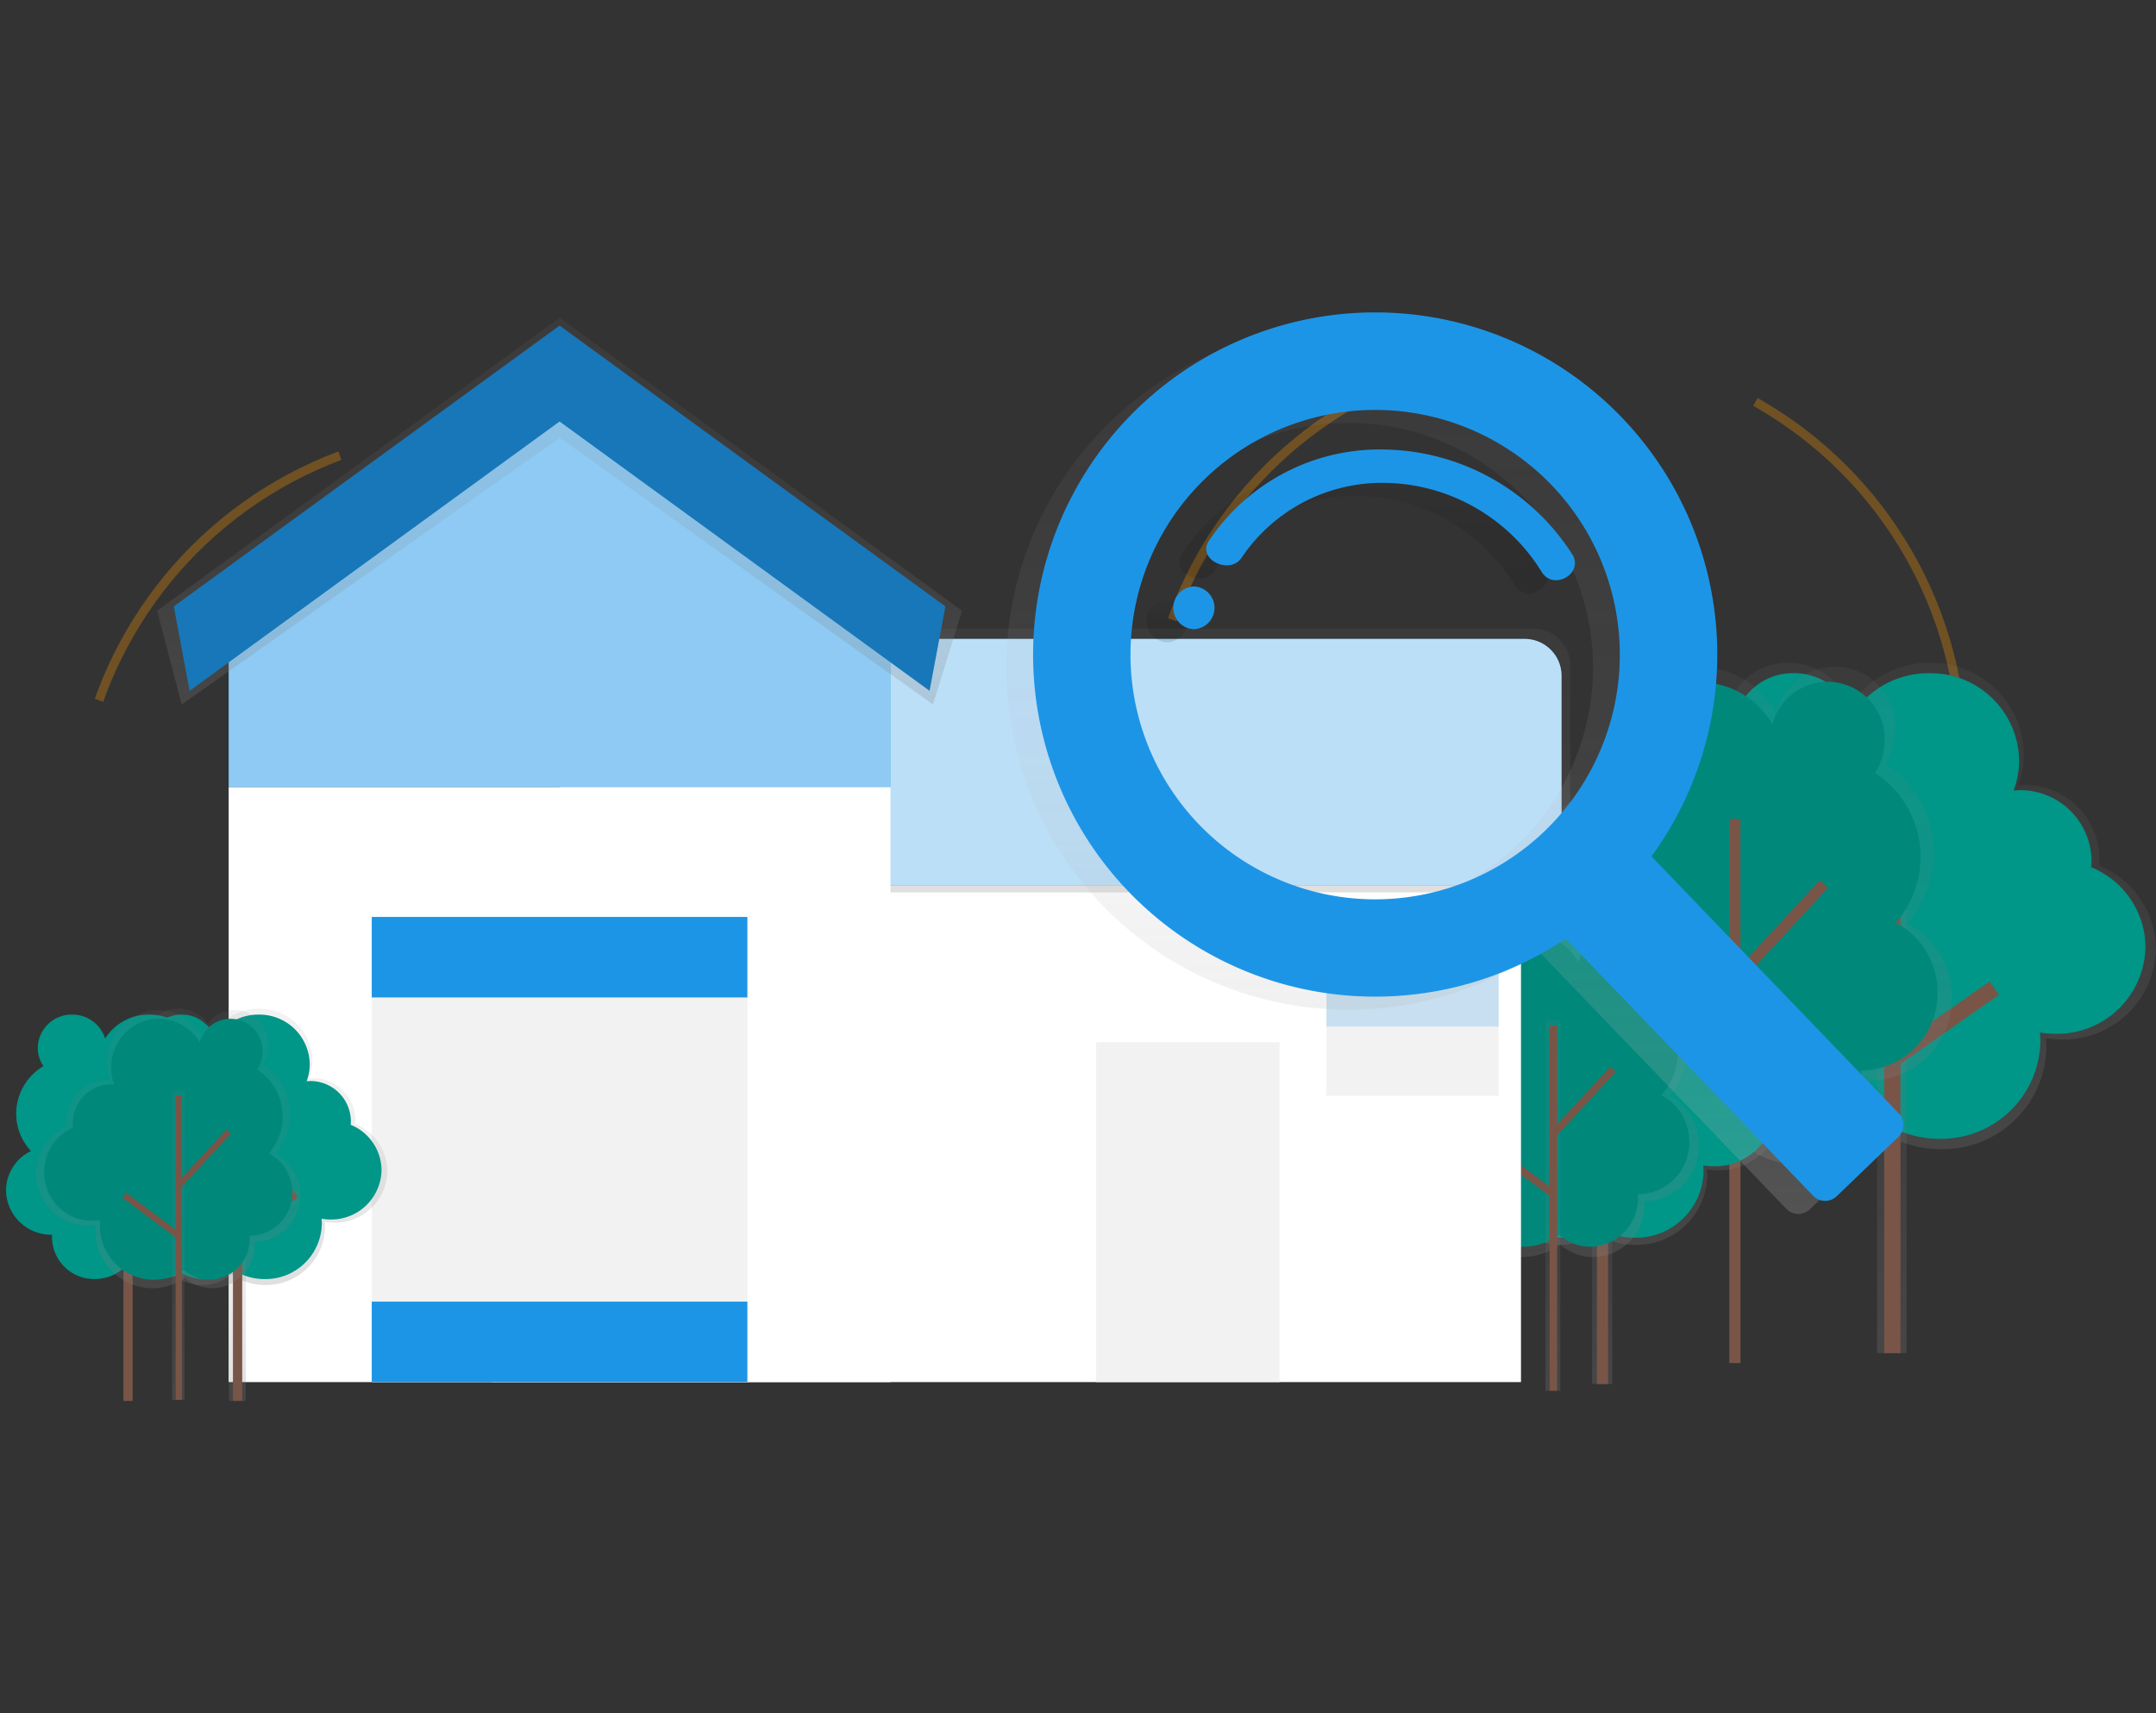 <svg xmlns="http://www.w3.org/2000/svg" xmlns:xlink="http://www.w3.org/1999/xlink" width="73" height="58"><rect width="100%" height="100%" fill="#333333" stroke="none"/><defs><linearGradient id="v" x1=".5" y1=".999" x2=".5" y2="0" xlink:href="#u"/><linearGradient id="u" x1=".5" y1="1.001" x2=".5" gradientUnits="objectBoundingBox"><stop offset="0" stop-opacity=".122"/><stop offset=".55" stop-opacity=".09"/><stop offset="1" stop-opacity=".02"/></linearGradient><linearGradient id="b" x1=".5" y1="1" x2=".5" gradientUnits="objectBoundingBox"><stop offset="0" stop-color="gray" stop-opacity=".251"/><stop offset=".54" stop-color="gray" stop-opacity=".122"/><stop offset="1" stop-color="gray" stop-opacity=".102"/></linearGradient><linearGradient id="c" x1=".5" y1="1" x2=".5" y2="0" xlink:href="#b"/><linearGradient id="d" x1=".5" y1="1" x2=".5" y2="0" xlink:href="#b"/><linearGradient id="f" x1=".5" y1="1" x2=".5" y2="0" xlink:href="#b"/><linearGradient id="g" x1=".501" y1="1" x2=".501" y2="0" xlink:href="#b"/><linearGradient id="h" x1=".5" y1="1" x2=".5" y2="0" xlink:href="#b"/><linearGradient id="m" x1=".5" y1="1" x2=".5" y2="0" xlink:href="#b"/><linearGradient id="n" x1=".5" y1="1" x2=".5" y2="0" xlink:href="#b"/><linearGradient id="r" x1=".5" y1="1" x2=".5" y2="0" xlink:href="#b"/><linearGradient id="s" x1=".501" y1="1" x2=".501" y2="0" xlink:href="#b"/><linearGradient id="t" x1=".5" y1="1" x2=".5" gradientUnits="objectBoundingBox"><stop offset="0" stop-color="#b3b3b3" stop-opacity=".251"/><stop offset=".54" stop-color="#b3b3b3" stop-opacity=".102"/><stop offset="1" stop-color="#b3b3b3" stop-opacity=".051"/></linearGradient><clipPath id="a"><path class="a" transform="translate(717 672)" d="M0 0h73v58H0z"/></clipPath><style>.a{fill:#fff}.c{fill:none;stroke:#ff9800;stroke-miterlimit:10;stroke-width:.303px;stroke-dasharray:12;opacity:.3}.e{fill:#009688}.f{fill:#795548}.h{fill:url(#d)}.i{fill:#00897b}.m{fill:#1d95e6}.r{fill:#f2f2f2}.u{fill:url(#n)}</style></defs><g transform="translate(-717 -672)" clip-path="url(#a)"><g transform="translate(717 682.576)"><circle class="c" cx="13.778" cy="13.778" r="13.778" transform="translate(2.552 3.979)"/><circle class="c" cx="13.778" cy="13.778" r="13.778" transform="translate(38.89 1.253)"/><path d="M69.07 39.24a3.407 3.407 0 01-.925-2.331 3.46 3.46 0 011.7-2.958 2.009 2.009 0 01-.354-1.136 2.105 2.105 0 012.141-2.068 2.131 2.131 0 012.054 1.489 3.212 3.212 0 012.731-1.489A3.138 3.138 0 0179.6 33.83a2.983 2.983 0 01-.2 1.064c.064 0 .129-.01.2-.01a2.518 2.518 0 012.56 2.474 2.416 2.416 0 01-.013.25 3.072 3.072 0 011.923 2.822 3.127 3.127 0 01-3.17 3.07 3.3 3.3 0 01-.55-.047c.009.1.015.206.015.31a3.509 3.509 0 01-3.568 3.448 3.634 3.634 0 01-2.037-.611 2.709 2.709 0 01-1.725.614 2.621 2.621 0 01-2.666-2.574c0-.061.005-.122.01-.182h-.01a2.807 2.807 0 01-2.854-2.758 2.748 2.748 0 011.555-2.46z" transform="translate(-11.075 -18.884)" fill="url(#b)"/><path class="e" d="M58.284 20.345a3.263 3.263 0 01-.885-2.229 3.312 3.312 0 011.626-2.834 1.922 1.922 0 01-.339-1.089 2.016 2.016 0 012.049-1.98 2.044 2.044 0 011.968 1.425 3.075 3.075 0 012.61-1.424 3 3 0 013.053 2.952 2.855 2.855 0 01-.187 1.018c.062 0 .124-.009.187-.009a2.41 2.41 0 012.451 2.368 2.316 2.316 0 01-.013.239 2.944 2.944 0 011.84 2.7 2.993 2.993 0 01-3.043 2.94 3.164 3.164 0 01-.53-.045c.009.1.015.2.015.3a3.359 3.359 0 01-3.415 3.3 3.482 3.482 0 01-1.945-.587 2.593 2.593 0 01-1.645.589 2.509 2.509 0 01-2.556-2.463c0-.059 0-.117.009-.175h-.009a2.687 2.687 0 01-2.732-2.64 2.631 2.631 0 011.488-2.353z"/><path class="f" d="M64.072 16.893v18.339"/><path transform="translate(63.556 16.893)" fill="url(#c)" d="M0 0h.999v18.338H0z"/><path class="f" d="M63.796 16.893h.553v18.338h-.553zm.332 5.492l-3.275-3.34"/><path class="f" d="M60.657 19.239l.395-.387 3.274 3.34-.394.387zm3.471 6.017l3.395-2.382m-3.554 2.155l3.396-2.38.318.453-3.397 2.38z"/><path class="h" d="M64.588 20.678a3.614 3.614 0 00-.746-5.405 2.137 2.137 0 00.342-1.164 2.061 2.061 0 00-4.05-.592 3.065 3.065 0 00-2.637-1.522 3.116 3.116 0 00-3.08 3.15 3.207 3.207 0 00.188 1.087c-.062 0-.125-.01-.188-.01a2.505 2.505 0 00-2.473 2.529c0 .086 0 .171.013.255A3.143 3.143 0 0050.1 21.89a3.106 3.106 0 003.07 3.14 3.018 3.018 0 00.53-.048c-.009.1-.014.21-.014.317a3.485 3.485 0 003.445 3.523 3.376 3.376 0 001.962-.628 2.529 2.529 0 001.666.628 2.6 2.6 0 002.574-2.632c0-.063-.005-.125-.009-.187h.009a2.787 2.787 0 002.756-2.818 2.825 2.825 0 00-1.5-2.508z"/><path class="i" d="M64.19 20.661a3.392 3.392 0 00-.7-5.072 2.006 2.006 0 00.321-1.092 1.933 1.933 0 00-3.8-.556 2.877 2.877 0 00-2.475-1.425 2.925 2.925 0 00-2.891 2.957 3.011 3.011 0 00.177 1.021c-.058 0-.117-.009-.177-.009a2.345 2.345 0 00-2.32 2.373 2.27 2.27 0 00.012.239 2.952 2.952 0 00-1.741 2.708 2.913 2.913 0 002.882 2.947 2.833 2.833 0 00.5-.045c-.008.1-.014.2-.014.3a3.27 3.27 0 003.233 3.307 3.168 3.168 0 001.841-.589 2.373 2.373 0 001.563.589 2.444 2.444 0 002.416-2.471c0-.059 0-.117-.008-.176h.008a2.617 2.617 0 002.587-2.651 2.65 2.65 0 00-1.414-2.355z"/><path class="h" d="M58.338 16.886h.751v18.682h-.751z"/><path class="f" d="M58.552 17.149h.378v18.42h-.378z"/><path class="f" d="M58.516 22.573l3.1-3.348.278.257-3.1 3.348zm-3.187.776l.225-.303 3.215 2.387-.226.303z"/><path d="M61.193 45.025a2.323 2.323 0 01-.63-1.59 2.358 2.358 0 011.157-2.015 1.369 1.369 0 01-.242-.776 1.435 1.435 0 011.459-1.41 1.453 1.453 0 011.4 1.014 2.189 2.189 0 011.863-1.014 2.138 2.138 0 012.174 2.1 2.033 2.033 0 01-.133.725c.044 0 .088-.007.133-.007a1.714 1.714 0 011.741 1.686 1.646 1.646 0 01-.009.17 2.093 2.093 0 011.31 1.924 2.131 2.131 0 01-2.167 2.093 2.252 2.252 0 01-.379-.032c.007.07.011.14.011.211a2.389 2.389 0 01-2.432 2.347 2.479 2.479 0 01-1.379-.411 1.846 1.846 0 01-1.176.415 1.787 1.787 0 01-1.816-1.755.749.749 0 01.007-.124h-.007a1.913 1.913 0 01-1.945-1.876 1.873 1.873 0 011.06-1.673z" transform="translate(-11.075 -18.884)" fill="url(#f)"/><path class="e" d="M50.314 26.133a2.223 2.223 0 01-.606-1.52 2.257 2.257 0 011.108-1.929 1.31 1.31 0 01-.231-.743 1.373 1.373 0 011.4-1.349 1.39 1.39 0 011.34.971 2.1 2.1 0 011.781-.971 2.047 2.047 0 012.081 2.011 1.946 1.946 0 01-.127.694c.042 0 .084-.006.127-.006a1.643 1.643 0 011.67 1.613 1.576 1.576 0 01-.008.163 2 2 0 011.254 1.841 2.04 2.04 0 01-2.074 2 2.155 2.155 0 01-.359-.03c.006.067.01.134.01.2a2.289 2.289 0 01-2.327 2.248 2.373 2.373 0 01-1.325-.4 1.767 1.767 0 01-1.125.4 1.712 1.712 0 01-1.741-1.68.777.777 0 01.006-.119h-.006a1.831 1.831 0 01-1.862-1.8 1.793 1.793 0 011.017-1.6z"/><path class="f" d="M54.259 23.781v12.497"/><path transform="translate(53.907 23.781)" fill="url(#g)" d="M0 0h.681v12.497H0z"/><path class="f" d="M54.071 23.781h.376v12.497h-.376zm.226 3.742l-2.231-2.276"/><path class="f" d="M51.931 25.379l.268-.263 2.231 2.275-.268.264zm2.366 4.101l2.314-1.623m-2.422 1.467l2.314-1.622.216.308-2.314 1.622z"/><path d="M67.6 45.4a2.423 2.423 0 00-.5-3.628 1.438 1.438 0 00.227-.781 1.384 1.384 0 00-2.719-.4 2.058 2.058 0 00-1.768-1.021 2.091 2.091 0 00-2.068 2.114 2.153 2.153 0 00.126.73c-.042 0-.084-.007-.126-.007a1.678 1.678 0 00-1.659 1.7 1.168 1.168 0 00.008.171 2.109 2.109 0 00-1.251 1.932 2.085 2.085 0 002.061 2.108 2.027 2.027 0 00.357-.032 2.49 2.49 0 00-.01.213 2.339 2.339 0 002.312 2.365 2.266 2.266 0 001.317-.421 1.7 1.7 0 001.118.421 1.747 1.747 0 001.727-1.764.866.866 0 00-.006-.126h.006a1.872 1.872 0 001.85-1.893A1.9 1.9 0 0067.6 45.4z" transform="translate(-11.075 -18.884)" fill="url(#h)"/><path class="i" d="M56.253 26.501a2.277 2.277 0 00-.47-3.407 1.347 1.347 0 00.216-.733 1.3 1.3 0 00-2.552-.373 1.931 1.931 0 00-1.662-.958 1.963 1.963 0 00-1.94 1.986 2.021 2.021 0 00.119.685c-.039 0-.076-.006-.119-.006a1.575 1.575 0 00-1.557 1.59 1.125 1.125 0 00.008.16 1.98 1.98 0 00-1.17 1.817 1.957 1.957 0 001.934 1.978 1.9 1.9 0 00.335-.03q-.009.1-.009.2a2.2 2.2 0 002.17 2.22 2.127 2.127 0 001.236-.4 1.59 1.59 0 001.049.4 1.641 1.641 0 001.622-1.658.777.777 0 00-.006-.117h.006a1.756 1.756 0 001.737-1.776 1.78 1.78 0 00-.946-1.576z"/><path class="h" d="M52.326 23.967h.504v12.54h-.504z"/><path class="f" d="M52.469 24.143h.254v12.363h-.254z"/><path class="f" d="M52.444 27.783l2.081-2.247.186.172-2.08 2.248zm-2.139.522l.151-.204 2.158 1.603-.151.204z"/><path class="h" d="M30.681 17.817H52.03v19.002H30.681z"/><path class="a" d="M16.675 17.817h34.824v18.396H16.675z"/><path class="h" d="M53.166 19.634H18.947v-8.933h32.97a1.249 1.249 0 011.249 1.249z"/><path class="m" d="M18.947 11.054h32.676a1.249 1.249 0 011.249 1.247v7.1H18.947z"/><path d="M18.947 11.054h32.676a1.249 1.249 0 011.249 1.247v7.1H18.947z" opacity=".7" fill="#fff"/><path class="h" d="M18.871 1.009L7.061 9.326v27.492h23.62V9.326z"/><path class="m" d="M30.151 9.186l-11.2-8.177L7.743 9.186v6.888h22.408z"/><path d="M30.151 9.186l-11.2-8.177L7.743 9.186v6.888h22.408z" opacity=".5" fill="#fff"/><path class="a" d="M7.742 16.075h22.409v20.138H7.742z"/><path d="M31.589 13.273L18.946 4.245 6.152 13.273 5.319 10.1 18.946.179 32.573 10.1z" transform="translate(.001 .001)" fill="url(#m)"/><path class="m" d="M31.474 12.809L18.947 3.692 6.421 12.809l-.535-2.855L18.947.448l13.062 9.506z"/><path d="M31.474 12.809L18.947 3.692 6.421 12.809l-.535-2.855L18.947.448l13.062 9.506z" opacity=".2"/><path class="r" d="M12.587 20.466h12.718v15.747H12.587z"/><path class="m" d="M12.587 20.466h12.718v2.725H12.587zm0 13.022h12.718v2.725H12.587z"/><path d="M40.245 30.551a.114.114 0 10-.114-.114.114.114 0 00.114.114z" fill="#0f0"/><path class="r" d="M37.116 24.706h6.208v11.507h-6.208zm7.797-2.423h5.829v4.239h-5.829z"/><path opacity=".2" fill="#1d95e6" d="M44.913 22.283h5.829v1.893h-5.829z"/><path class="u" d="M4.596 28.398a1.937 1.937 0 01-.53-1.324 1.968 1.968 0 01.964-1.68 1.141 1.141 0 01-.2-.647 1.2 1.2 0 011.216-1.175 1.211 1.211 0 011.169.847 1.825 1.825 0 011.552-.846 1.783 1.783 0 011.812 1.751 1.7 1.7 0 01-.111.606c.037 0 .076-.005.111-.005a1.43 1.43 0 011.454 1.405 1.374 1.374 0 01-.008.142 1.745 1.745 0 011.092 1.6 1.776 1.776 0 01-1.806 1.744 1.877 1.877 0 01-.313-.026c.005.058.008.117.008.176a1.994 1.994 0 01-2.027 1.958 2.066 2.066 0 01-1.155-.349 1.539 1.539 0 01-.98.349 1.491 1.491 0 01-1.514-1.463.675.675 0 01.005-.1H5.33a1.6 1.6 0 01-1.622-1.566 1.561 1.561 0 01.887-1.4z"/><path class="e" d="M4.757 28.391a1.854 1.854 0 01-.5-1.267 1.881 1.881 0 01.923-1.608 1.092 1.092 0 01-.192-.619 1.145 1.145 0 011.164-1.125 1.159 1.159 0 011.117.809 1.747 1.747 0 011.485-.809 1.706 1.706 0 011.734 1.676 1.622 1.622 0 01-.106.578c.035 0 .07-.005.106-.005a1.371 1.371 0 011.392 1.345 1.314 1.314 0 01-.007.136 1.671 1.671 0 011.045 1.535 1.7 1.7 0 01-1.729 1.671 1.8 1.8 0 01-.3-.026c.005.055.008.112.008.169a1.908 1.908 0 01-1.94 1.874 1.977 1.977 0 01-1.1-.335 1.472 1.472 0 01-.938.334 1.425 1.425 0 01-1.449-1.4.618.618 0 01.005-.1H5.47a1.527 1.527 0 01-1.552-1.5 1.494 1.494 0 01.839-1.333z"/><path class="f" d="M8.046 26.43v10.418"/><path class="h" d="M7.752 26.43h.568v10.418h-.568z"/><path class="f" d="M7.888 26.43h.313v10.418h-.313zm.19 3.12l-1.861-1.898"/><path class="f" d="M6.105 27.762l.223-.22 1.86 1.898-.223.22zm1.973 3.419l1.928-1.353m-2.019 1.224l1.93-1.352.18.256-1.93 1.352z"/><path class="u" d="M.886 28.398a1.937 1.937 0 01-.53-1.324 1.968 1.968 0 01.964-1.68 1.141 1.141 0 01-.2-.647 1.2 1.2 0 011.216-1.175 1.211 1.211 0 011.169.847 1.825 1.825 0 011.552-.846 1.783 1.783 0 011.812 1.751 1.7 1.7 0 01-.111.606c.037 0 .076-.005.111-.005a1.43 1.43 0 011.456 1.405 1.374 1.374 0 01-.008.142 1.745 1.745 0 011.092 1.6 1.776 1.776 0 01-1.808 1.744 1.877 1.877 0 01-.313-.026c.005.058.008.117.008.176a1.994 1.994 0 01-2.027 1.958 2.066 2.066 0 01-1.155-.349 1.539 1.539 0 01-.98.349 1.491 1.491 0 01-1.509-1.459.675.675 0 01.005-.1h-.005a1.6 1.6 0 01-1.622-1.566 1.561 1.561 0 01.883-1.401z"/><path class="e" d="M1.048 28.391a1.854 1.854 0 01-.5-1.267 1.881 1.881 0 01.923-1.608 1.092 1.092 0 01-.192-.619 1.145 1.145 0 011.164-1.125 1.159 1.159 0 011.117.809 1.747 1.747 0 011.485-.809 1.706 1.706 0 011.734 1.676 1.622 1.622 0 01-.106.578c.035 0 .07-.005.106-.005a1.371 1.371 0 011.392 1.345 1.316 1.316 0 01-.007.136 1.671 1.671 0 011.045 1.535 1.7 1.7 0 01-1.729 1.671 1.8 1.8 0 01-.3-.026c.005.055.008.112.008.169a1.908 1.908 0 01-1.94 1.874 1.977 1.977 0 01-1.1-.335 1.472 1.472 0 01-.938.334 1.425 1.425 0 01-1.449-1.4.618.618 0 01.005-.1h-.011a1.527 1.527 0 01-1.552-1.5 1.494 1.494 0 01.845-1.333z"/><path class="f" d="M4.336 26.43v10.418"/><path class="h" d="M4.043 26.43h.568v10.418h-.568z"/><path class="f" d="M4.179 26.43h.313v10.418h-.313zm.189 3.12l-1.861-1.898"/><path class="f" d="M2.396 27.762l.223-.22 1.86 1.898-.223.22zm1.972 3.419l1.928-1.353m-2.018 1.224l1.93-1.352.18.256-1.93 1.352z"/><path d="M20.4 47.364a2.022 2.022 0 00-.417-3.028 1.2 1.2 0 00.192-.651 1.154 1.154 0 00-2.267-.332 1.715 1.715 0 00-1.475-.852 1.741 1.741 0 00-1.724 1.762 1.8 1.8 0 00.105.606c-.035 0-.07-.005-.105-.005a1.4 1.4 0 00-1.385 1.422 1 1 0 00.007.143 1.764 1.764 0 00.679 3.371 1.689 1.689 0 00.3-.026 2.059 2.059 0 00-.008.177 1.947 1.947 0 001.927 1.968 1.893 1.893 0 001.1-.351 1.415 1.415 0 00.932.351 1.457 1.457 0 001.438-1.472.685.685 0 00-.005-.1h.005a1.56 1.56 0 001.542-1.577 1.581 1.581 0 00-.837-1.4z" transform="translate(-11.075 -18.884)" fill="url(#r)"/><path class="i" d="M9.103 28.471a1.9 1.9 0 00-.392-2.839 1.123 1.123 0 00.179-.611 1.083 1.083 0 00-2.127-.311 1.61 1.61 0 00-1.385-.8 1.637 1.637 0 00-1.614 1.655 1.684 1.684 0 00.1.571c-.033 0-.066-.005-.1-.005a1.313 1.313 0 00-1.3 1.328.874.874 0 00.007.134 1.65 1.65 0 00-.975 1.514 1.631 1.631 0 001.613 1.649 1.585 1.585 0 00.279-.025c0 .055-.008.111-.008.167a1.83 1.83 0 001.809 1.85 1.773 1.773 0 001.036-.332 1.328 1.328 0 00.874.329 1.367 1.367 0 001.352-1.382.708.708 0 000-.1 1.464 1.464 0 001.447-1.481 1.484 1.484 0 00-.795-1.311z"/><path transform="translate(5.828 26.358)" fill="url(#s)" d="M0 0h.42v10.454H0z"/><path class="f" d="M5.947 26.505h.211v10.307h-.211z"/><path class="f" d="M5.929 29.54l1.735-1.874.155.143-1.735 1.874zm-1.785.434l.126-.17 1.799 1.337-.126.17z"/><path d="M65.078 22.881a11.582 11.582 0 10-1.895 17.642l8.373 8.706a.563.563 0 00.8.016l2.086-2.005a.563.563 0 00.016-.8l-8.373-8.706a11.583 11.583 0 00-1.007-14.853zm-2.608 14a8.284 8.284 0 11.23-11.714 8.284 8.284 0 01-.23 11.713z" transform="translate(-11.075 -18.884)" fill="url(#t)"/><path d="M50.593 28.605a.724.724 0 000 1.447.724.724 0 000-1.447z" transform="translate(-11.075 -18.884)" fill="url(#u)"/><path d="M57.087 23.967a6.953 6.953 0 00-6 3.1c-.4.619.728 1.167 1.122.55a5.731 5.731 0 014.974-2.517 6.343 6.343 0 015.175 3.01c.4.652 1.432.059 1.039-.589a7.683 7.683 0 00-6.31-3.554z" transform="translate(-11.075 -18.884)" fill="url(#v)"/><path class="m" d="M54.912 3.556a11.582 11.582 0 10-1.895 17.642l8.373 8.706a.563.563 0 00.8.016l2.083-2.004a.563.563 0 00.016-.8l-8.373-8.7a11.583 11.583 0 00-1.004-14.86zm-2.608 14a8.284 8.284 0 11.227-11.714 8.284 8.284 0 01-.227 11.714z"/><path class="m" d="M40.425 9.278a.724.724 0 000 1.447.724.724 0 000-1.447zm6.5-4.635a6.953 6.953 0 00-6 3.1c-.4.619.728 1.167 1.122.55a5.731 5.731 0 014.977-2.519 6.343 6.343 0 015.175 3.01c.4.652 1.432.059 1.039-.589a7.689 7.689 0 00-6.313-3.552z"/></g></g></svg>